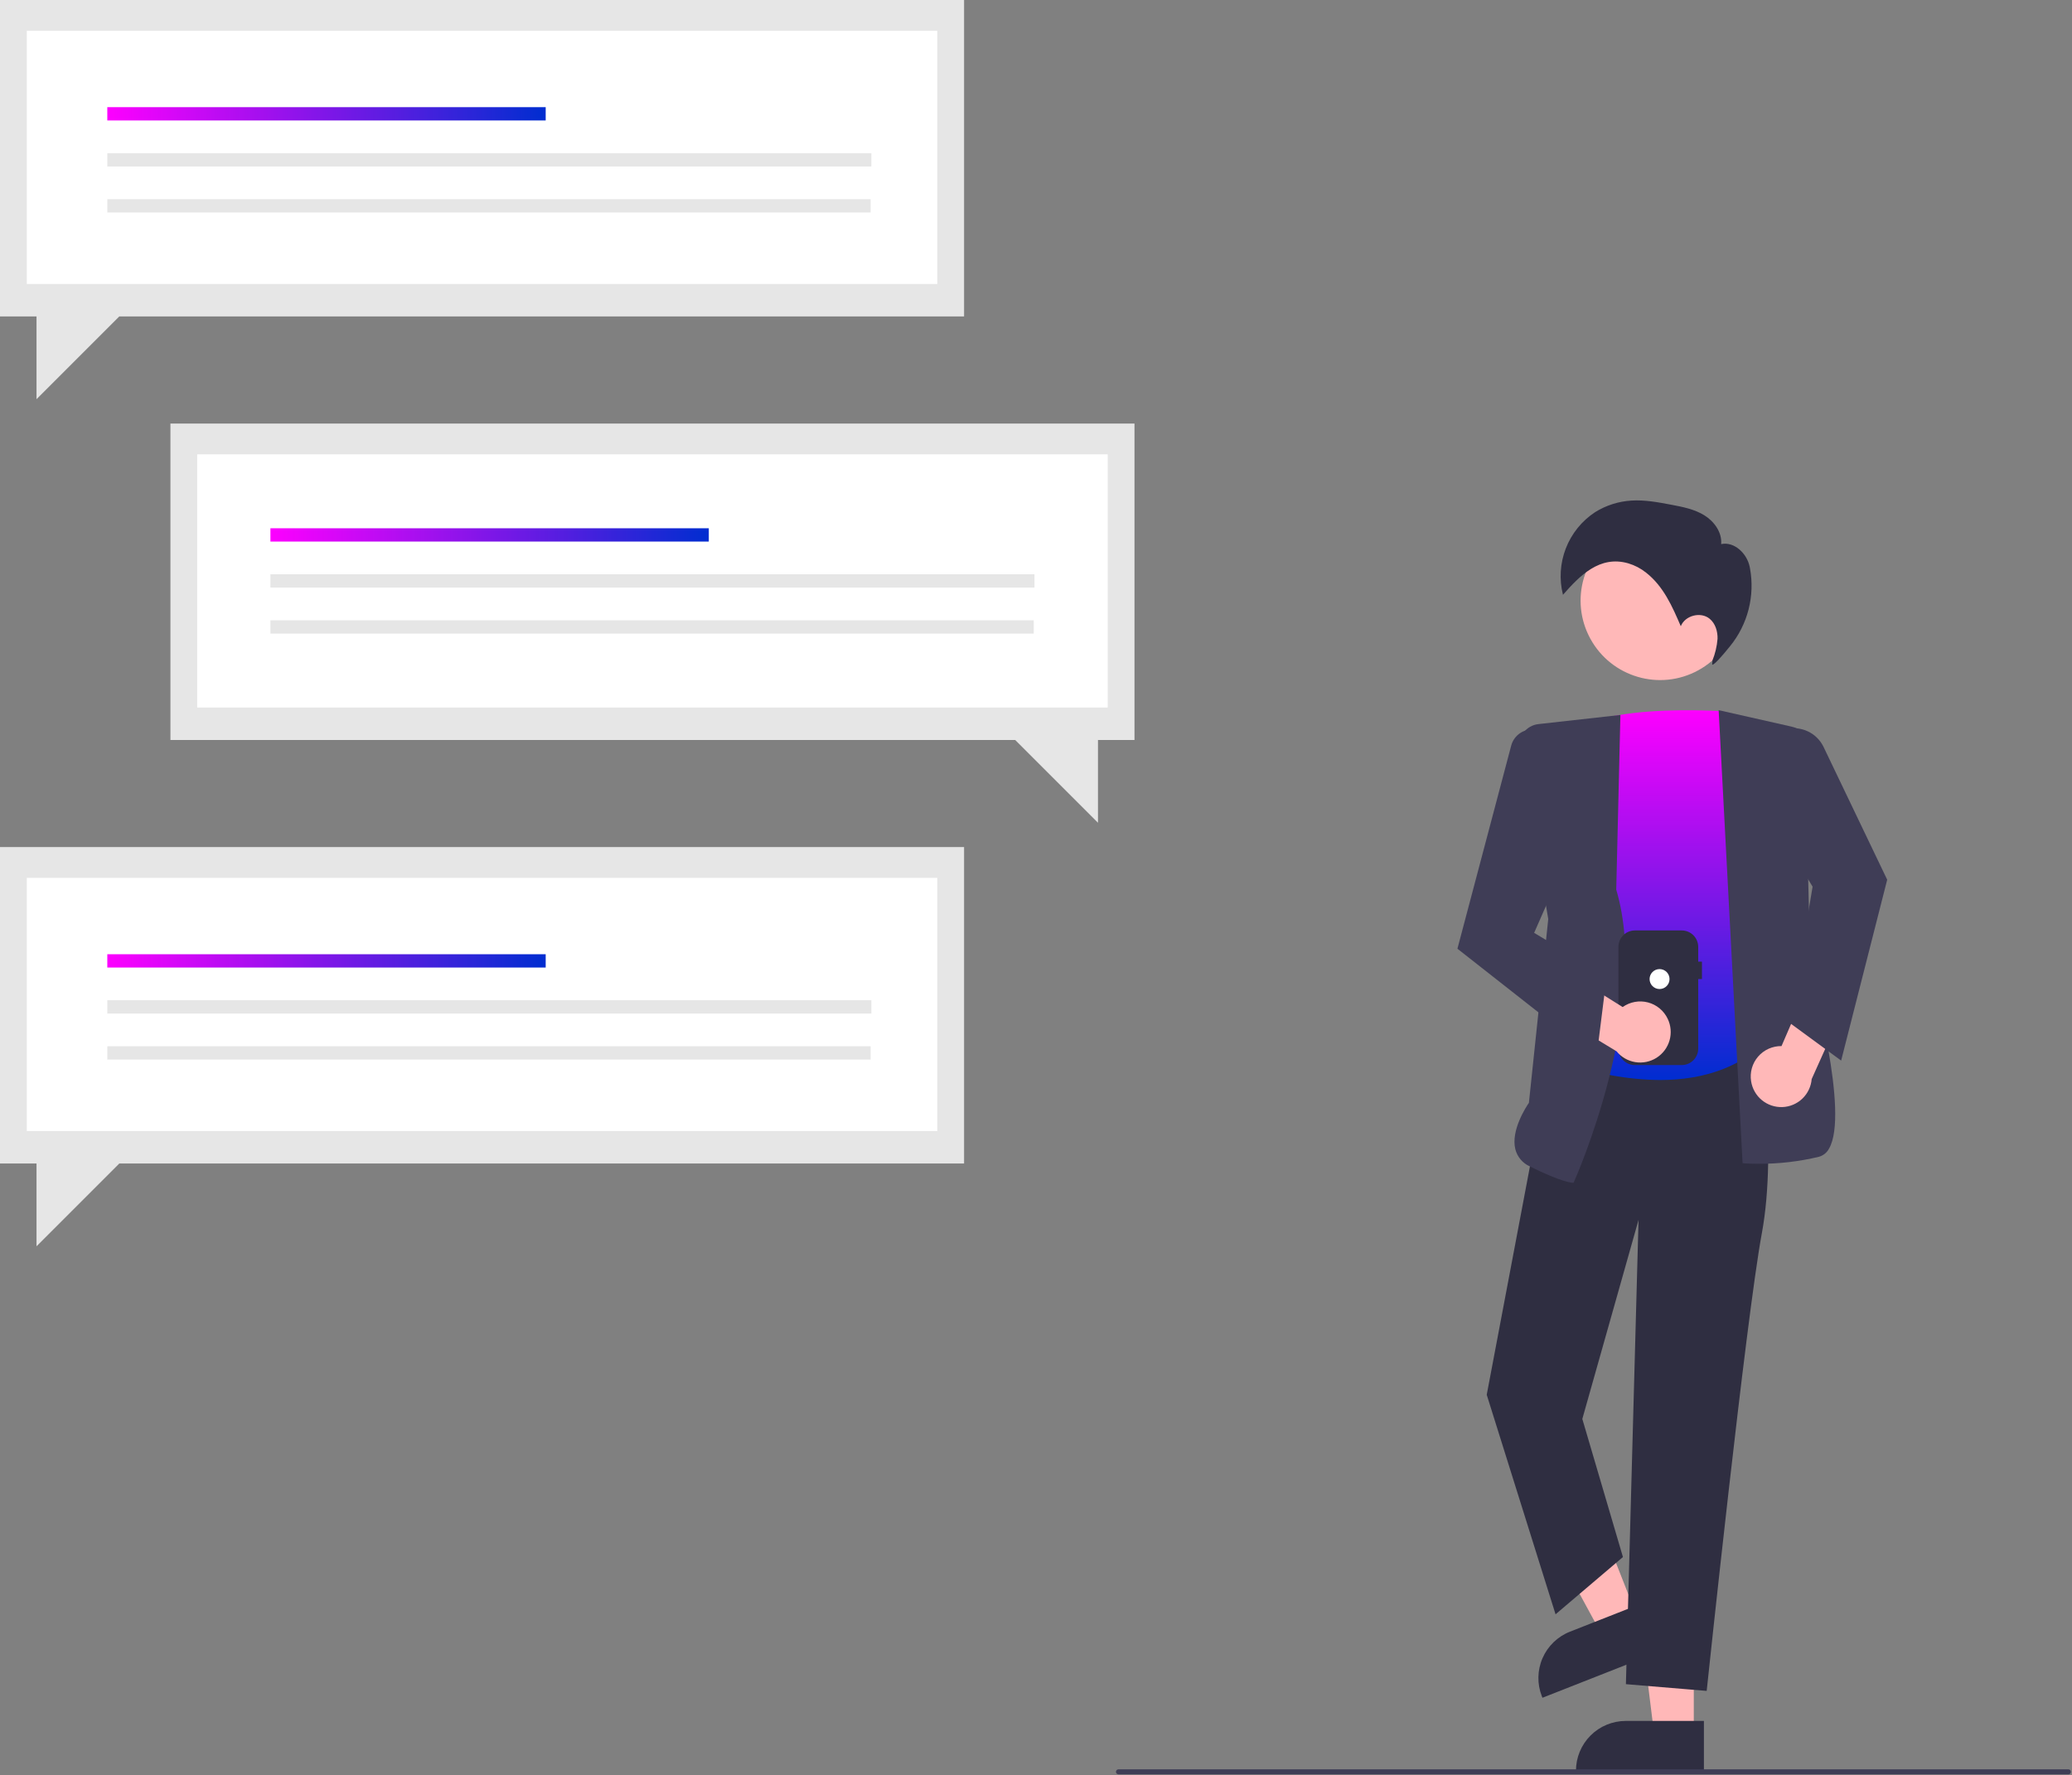 <svg width="831" height="712" viewBox="0 0 831 712" fill="none" xmlns="http://www.w3.org/2000/svg">
<rect x="0" y="0" width="831" height="712" fill="#808080" stroke="none"/>
<g clip-path="url(#clip0_603_4607)">
<path d="M68.348 169.893H455V296.824H440.354V330.021L407.157 296.824H68.348V169.893Z" fill="#E6E6E6"/>
<path d="M444.26 182.253H79.088V283.798H444.26V182.253Z" fill="white"/>
<path d="M284.274 211.9H108.453V217.236H284.274V211.9Z" fill="url(#paint0_linear_603_4607)"/>
<path d="M414.894 230.358H108.453V235.694H414.894V230.358Z" fill="#E6E6E6"/>
<path d="M414.594 248.816H108.453V254.152H414.594V248.816Z" fill="#E6E6E6"/>
<path d="M386.652 339.785H0V466.717H14.646V499.914L47.843 466.717H386.652V339.785Z" fill="#E6E6E6"/>
<path d="M375.912 352.146H10.74V453.691H375.912V352.146Z" fill="white"/>
<path d="M218.856 382.769H43.035V388.105H218.856V382.769Z" fill="url(#paint1_linear_603_4607)"/>
<path d="M349.476 401.227H43.035V406.563H349.476V401.227Z" fill="#E6E6E6"/>
<path d="M349.176 419.685H43.035V425.021H349.176V419.685Z" fill="#E6E6E6"/>
<path d="M386.652 0H0V126.931H14.646V160.129L47.843 126.931H386.652V0Z" fill="#E6E6E6"/>
<path d="M375.912 12.361H10.74V113.906H375.912V12.361Z" fill="white"/>
<path d="M218.856 42.984H43.035V48.32H218.856V42.984Z" fill="url(#paint2_linear_603_4607)"/>
<path d="M349.476 61.442H43.035V66.778H349.476V61.442Z" fill="#E6E6E6"/>
<path d="M349.176 79.9H43.035V85.236H349.176V79.9Z" fill="#E6E6E6"/>
<path d="M679.314 695.51L663.401 695.509L655.83 634.126L679.317 634.128L679.314 695.51Z" fill="#FFB8B8"/>
<path d="M683.373 710.936L632.06 710.934V710.285C632.06 704.988 634.164 699.908 637.91 696.162C641.655 692.417 646.735 690.313 652.032 690.312H652.033L683.374 690.314L683.373 710.936Z" fill="#2F2E41"/>
<path d="M656.939 649.359L642.131 655.186L612.608 600.84L634.464 592.24L656.939 649.359Z" fill="#FFB8B8"/>
<path d="M666.364 662.227L618.615 681.016L618.377 680.412C616.438 675.483 616.536 669.986 618.65 665.129C620.763 660.272 624.72 656.454 629.649 654.514L629.65 654.513L658.814 643.038L666.364 662.227Z" fill="#2F2E41"/>
<path d="M652.089 675.565L657.157 489.34L634.608 569.173L650.9 624.566L623.872 647.541L596.319 559.636L596.271 559.481L623.655 414.734L704.646 410.816L705.225 410.786L705.318 411.359C705.396 411.841 713.05 459.901 706.614 494.657C700.202 529.28 684.709 676.153 684.554 677.633L684.487 678.265L652.089 675.565Z" fill="#2F2E41"/>
<path d="M627.85 426.344L627.393 426.162L642.423 288.277L642.861 288.168C658.136 284.348 678.717 284.682 689.626 285.22C691.279 285.306 692.853 285.958 694.082 287.068C695.311 288.177 696.12 289.676 696.374 291.313L714.443 410.325L714.294 410.538C701.802 428.384 682.713 433.235 665.646 433.235C652.75 433.07 639.974 430.741 627.85 426.344Z" fill="url(#paint3_linear_603_4607)"/>
<path d="M699.426 466.628L698.883 466.579L689.283 284.864L718.454 291.452C721.64 292.182 724.441 294.071 726.313 296.752C728.184 299.432 728.992 302.713 728.579 305.956L724.796 336.161L726.092 389.3C726.996 392.564 741.766 446.635 733.56 460.724C733.145 461.522 732.57 462.227 731.872 462.793C731.173 463.359 730.364 463.776 729.497 464.016C721.619 465.909 713.542 466.854 705.439 466.831C701.757 466.83 699.482 466.633 699.426 466.628Z" fill="#3F3D56"/>
<path d="M613.522 467.86C612.104 467.225 610.848 466.277 609.847 465.088C608.846 463.899 608.127 462.499 607.743 460.993C605.842 453.341 612.259 443.717 613.185 442.381L620.946 368.648L609.402 300.533C609.204 299.368 609.246 298.175 609.526 297.027C609.806 295.879 610.317 294.8 611.028 293.857C611.74 292.913 612.636 292.125 613.663 291.54C614.689 290.955 615.824 290.585 616.999 290.454L649.883 286.787L648.213 356.859C662.327 404.564 631.591 473.348 631.279 474.038L631.106 474.419H630.687C630.522 474.419 626.491 474.344 613.522 467.86Z" fill="#3F3D56"/>
<path d="M681.093 268.886C696.543 260.441 702.222 241.069 693.776 225.62C685.33 210.17 665.959 204.491 650.509 212.937C635.059 221.383 629.381 240.754 637.827 256.204C646.272 271.654 665.644 277.332 681.093 268.886Z" fill="#FFB8B8"/>
<path d="M702.307 433.742C702.021 431.986 702.123 430.188 702.606 428.476C703.089 426.763 703.942 425.177 705.104 423.83C706.267 422.483 707.71 421.407 709.334 420.678C710.957 419.949 712.72 419.584 714.499 419.611L725.535 394.079L742.686 397L726.596 432.838C726.354 435.824 725.025 438.617 722.86 440.689C720.696 442.761 717.847 443.967 714.853 444.078C711.86 444.19 708.929 443.199 706.616 441.294C704.304 439.389 702.771 436.702 702.307 433.742Z" fill="#FFB8B8"/>
<path d="M717.845 410.347L726.958 355.67L711.393 329.727L715.358 292.715L716.241 292.494C719.193 291.765 722.305 292.073 725.057 293.367C727.808 294.66 730.031 296.861 731.353 299.599L756.78 352.665L756.882 352.876L738.414 425.431L717.845 410.347Z" fill="#3F3D56"/>
<path d="M686.697 266.621C687.426 266.832 690.486 263.376 693.836 259.234C697.356 254.916 699.896 249.885 701.28 244.489C702.665 239.093 702.861 233.461 701.856 227.982C701.809 227.735 701.763 227.501 701.717 227.281C700.607 222.001 695.57 217.137 690.292 218.255C690.69 213.577 687.539 209.172 683.546 206.702C679.553 204.233 674.822 203.318 670.208 202.447C664.945 201.454 659.615 200.456 654.27 200.795C649.116 201.112 644.121 202.707 639.737 205.437C634.412 208.94 630.31 214.014 628.001 219.955C625.691 225.895 625.289 232.408 626.851 238.587C633.568 230.959 641.529 222.662 653.034 225.968C655.639 226.744 658.07 228.015 660.193 229.712C667.186 235.205 670.701 243.292 674.102 251.196C675.801 246.871 682.102 245.244 685.682 248.205C687.98 250.107 688.927 253.267 688.84 256.249C688.601 259.226 687.912 262.151 686.798 264.923" fill="#2F2E41"/>
<path d="M682.587 385.728H681.087V379.826C681.085 378.077 680.389 376.399 679.152 375.162C677.915 373.925 676.238 373.229 674.488 373.228H655.686C653.936 373.229 652.259 373.925 651.022 375.162C649.785 376.399 649.089 378.077 649.087 379.826V420.629C649.089 422.378 649.785 424.056 651.022 425.293C652.259 426.53 653.936 427.226 655.686 427.228H674.488C676.238 427.226 677.915 426.53 679.152 425.293C680.389 424.056 681.085 422.378 681.087 420.629V392.728H682.587V385.728Z" fill="#2F2E41"/>
<path d="M665.587 396.728C667.796 396.728 669.587 394.937 669.587 392.728C669.587 390.518 667.796 388.728 665.587 388.728C663.378 388.728 661.587 390.518 661.587 392.728C661.587 394.937 663.378 396.728 665.587 396.728Z" fill="white"/>
<path d="M668.851 408.666C668.09 407.057 666.986 405.635 665.616 404.499C664.246 403.364 662.644 402.542 660.922 402.093C659.2 401.644 657.401 401.577 655.65 401.899C653.9 402.22 652.242 402.921 650.792 403.953L627.213 389.197L614.752 401.339L648.342 421.708C650.236 424.029 652.916 425.575 655.874 426.052C658.832 426.529 661.862 425.904 664.39 424.297C666.918 422.689 668.768 420.21 669.59 417.329C670.413 414.448 670.149 411.366 668.851 408.666Z" fill="#FFB8B8"/>
<path d="M584.519 380.557L606.094 299.052C606.661 296.946 607.997 295.129 609.838 293.959C611.679 292.789 613.891 292.351 616.039 292.732L623.457 294.08L631.361 337.553L615.286 374.196L644.364 391.654L640.275 424.365L584.519 380.557Z" fill="#3F3D56"/>
<path d="M829.566 711.728H448.566C448.301 711.728 448.047 711.622 447.859 711.435C447.672 711.247 447.566 710.993 447.566 710.728C447.566 710.462 447.672 710.208 447.859 710.02C448.047 709.833 448.301 709.728 448.566 709.728H829.566C829.832 709.728 830.086 709.833 830.273 710.02C830.461 710.208 830.566 710.462 830.566 710.728C830.566 710.993 830.461 711.247 830.273 711.435C830.086 711.622 829.832 711.728 829.566 711.728Z" fill="#3F3D56"/>
</g>
<defs>
<linearGradient id="paint0_linear_603_4607" x1="108.453" y1="214.568" x2="284.274" y2="214.568" gradientUnits="userSpaceOnUse">
<stop stop-color="#FD00FF"/>
<stop offset="1" stop-color="#002DD0"/>
</linearGradient>
<linearGradient id="paint1_linear_603_4607" x1="43.035" y1="385.437" x2="218.856" y2="385.437" gradientUnits="userSpaceOnUse">
<stop stop-color="#FD00FF"/>
<stop offset="1" stop-color="#002DD0"/>
</linearGradient>
<linearGradient id="paint2_linear_603_4607" x1="43.035" y1="45.652" x2="218.856" y2="45.652" gradientUnits="userSpaceOnUse">
<stop stop-color="#FD00FF"/>
<stop offset="1" stop-color="#002DD0"/>
</linearGradient>
<linearGradient id="paint3_linear_603_4607" x1="670.918" y1="284.896" x2="670.918" y2="433.235" gradientUnits="userSpaceOnUse">
<stop stop-color="#FD00FF"/>
<stop offset="1" stop-color="#002DD0"/>
</linearGradient>
<clipPath id="clip0_603_4607">
<rect width="830.567" height="711.727" fill="white"/>
</clipPath>
</defs>
</svg>
